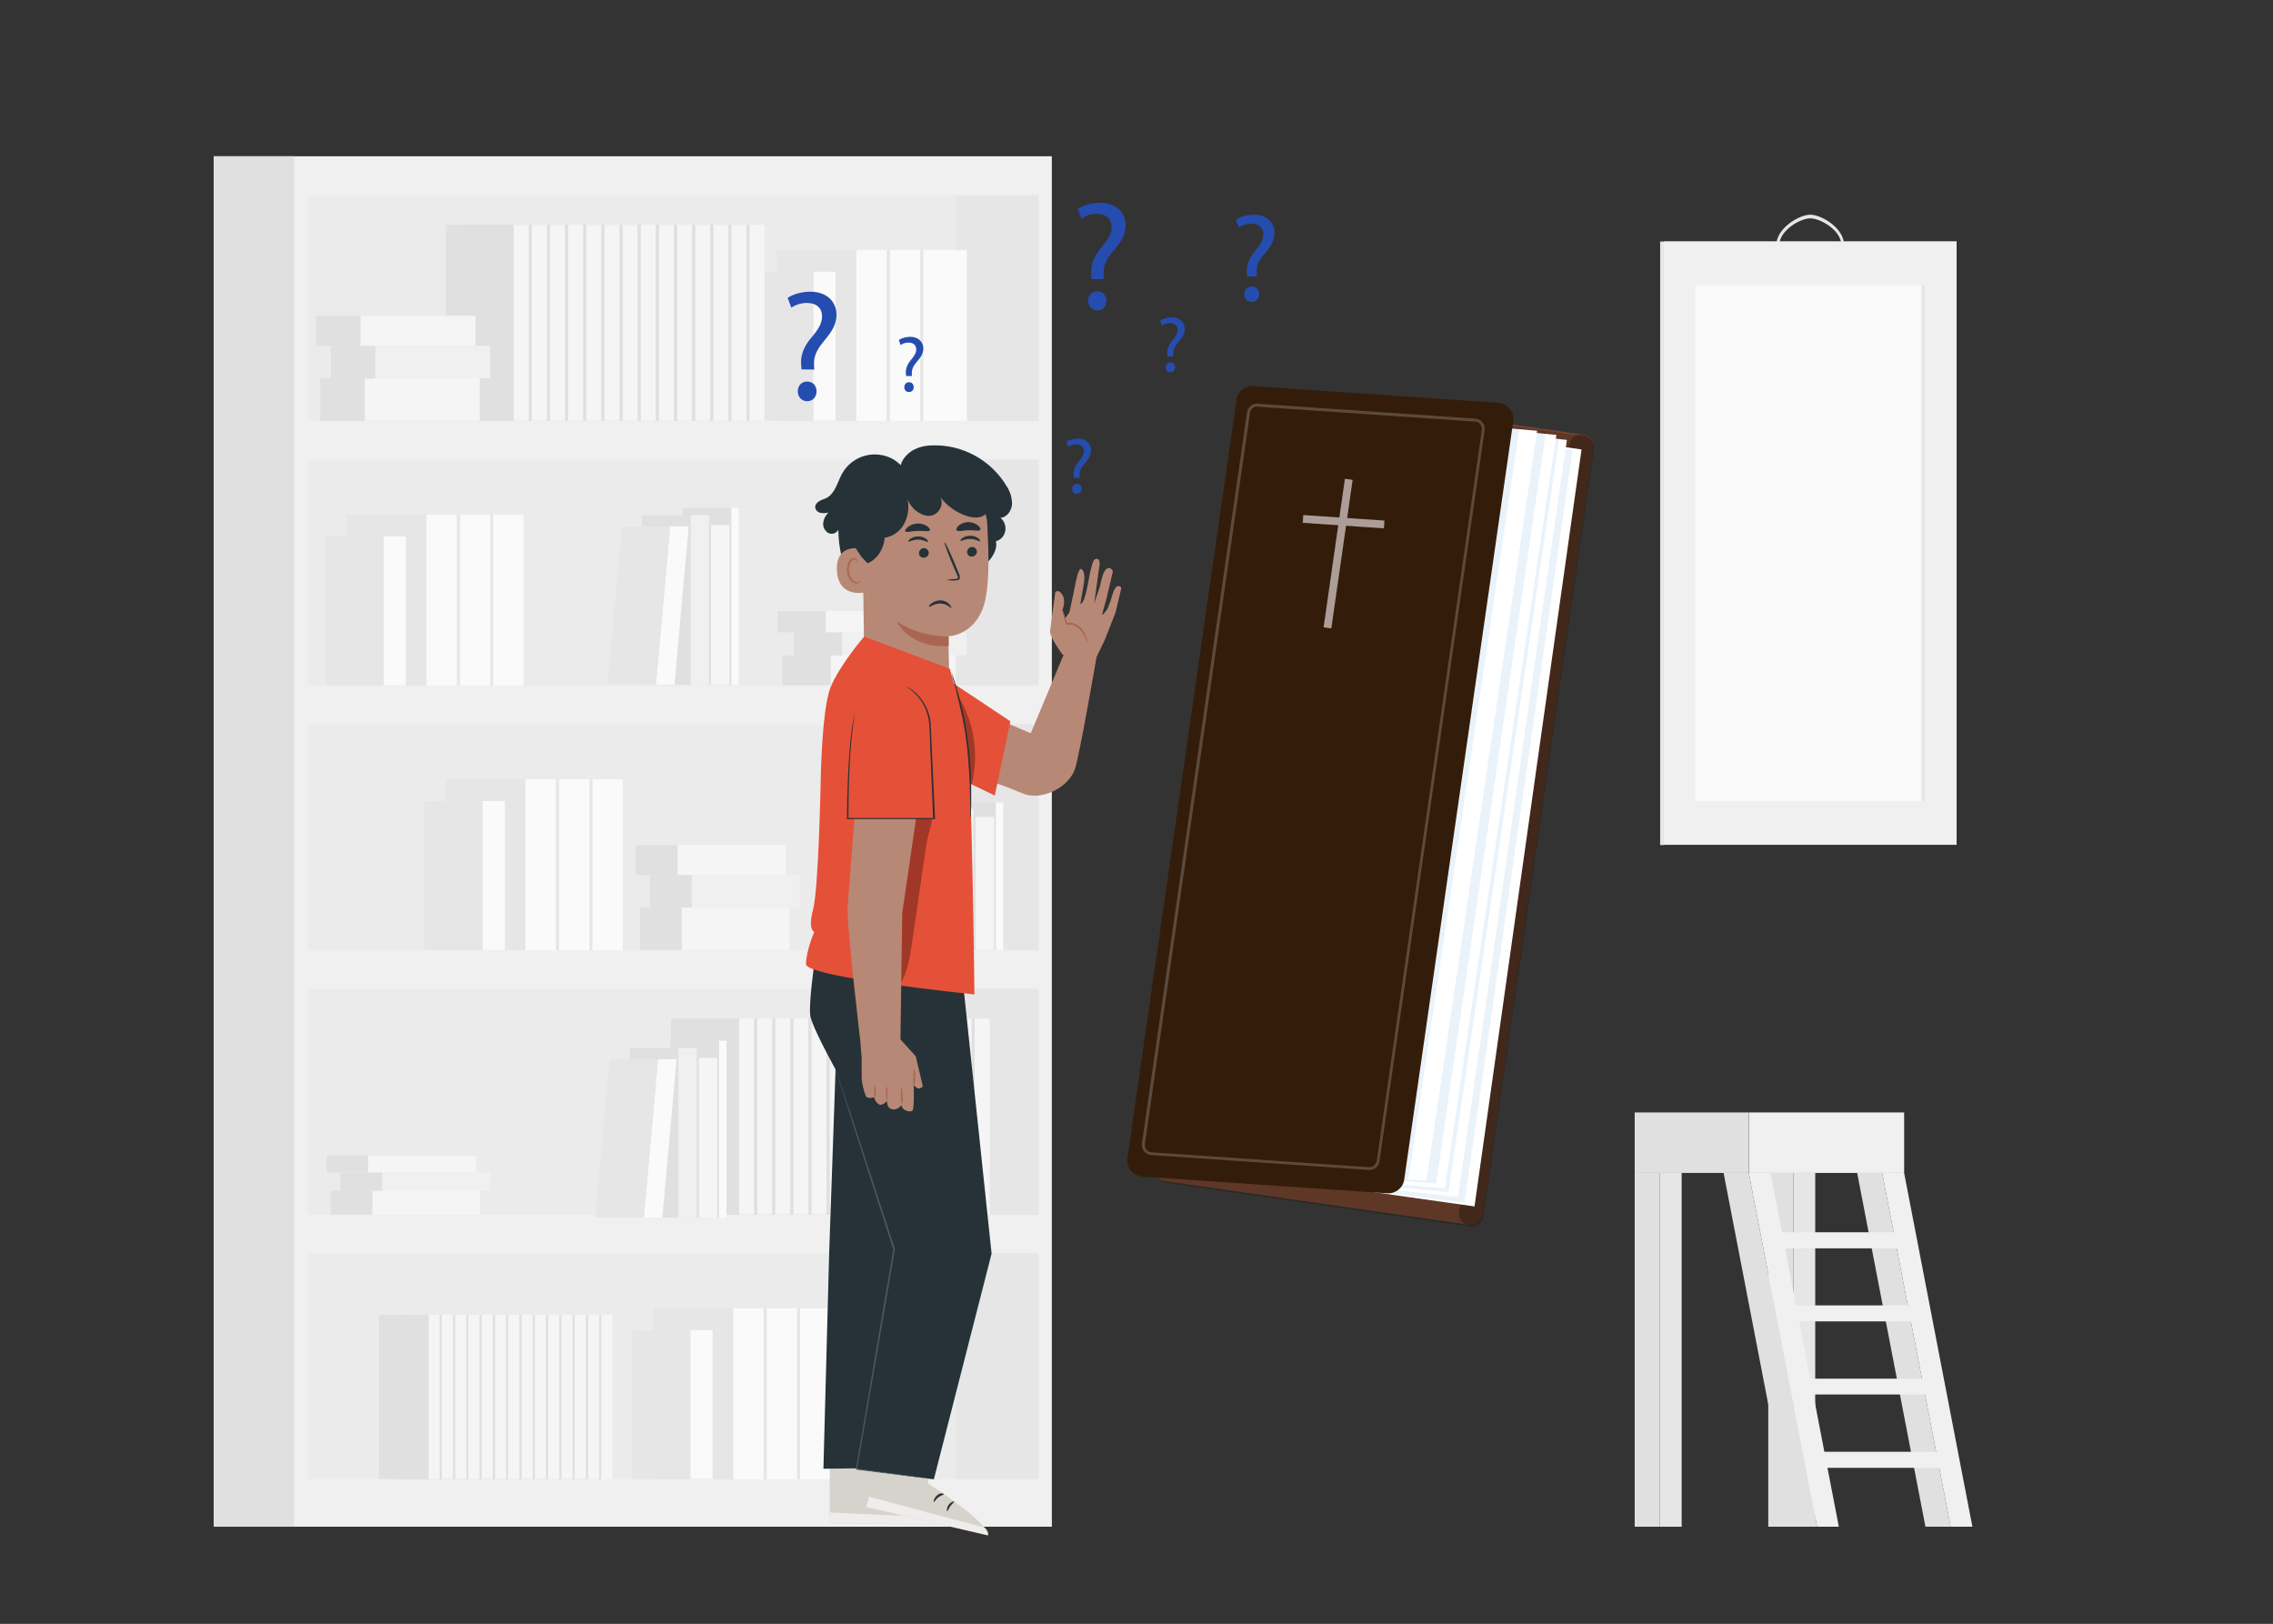 <?xml version="1.0" encoding="utf-8"?>
<!-- Generator: Adobe Illustrator 28.3.0, SVG Export Plug-In . SVG Version: 6.00 Build 0)  -->
<svg version="1.1" xmlns="http://www.w3.org/2000/svg" xmlns:xlink="http://www.w3.org/1999/xlink" x="0px" y="0px"
	 viewBox="0 0 992.1 708.7" style="enable-background:new 0 0 992.1 708.7;" xml:space="preserve">
<rect x="0" y="0" width="992.1" height="708.7" fill="#333333" stroke="none"/>
<style type="text/css">
	.st0{fill:#F0F0F0;}
	.st1{fill:#E0E0E0;}
	.st2{fill:#EBEBEB;}
	.st3{fill:#E6E6E6;}
	.st4{fill:#FAFAFA;}
	.st5{fill:#F5F5F5;}
	.st6{opacity:0.6;}
	.st7{fill:#FFFFFF;}
	.st8{fill:#263238;}
	.st9{fill:#D6D3CC;}
	.st10{fill:#455A64;}
	.st11{fill:#B78876;}
	.st12{fill:#AA6550;}
	.st13{fill:#E55038;}
	.st14{opacity:0.3;}
	.st15{fill:#754530;}
	.st16{opacity:0.2;enable-background:new    ;}
	.st17{opacity:0.3;enable-background:new    ;}
	.st18{opacity:0.2;fill:#96BEE6;enable-background:new    ;}
	.st19{fill:#331D0A;}
	.st20{opacity:0.2;fill:#FFFFFF;enable-background:new    ;}
	.st21{fill:#AD9D99;}
	.st22{fill:#254DAF;}
	.st23{fill:#FFFFFF;stroke:#F98A21;stroke-miterlimit:10;}
	.st24{fill:#F98A21;}
	.st25{fill:#F7B523;}
	.st26{fill:none;stroke:#F7B523;stroke-width:2.835;stroke-linecap:round;stroke-linejoin:round;stroke-miterlimit:10;}
	.st27{fill:#465A64;}
	.st28{fill:#F4D1C3;}
	.st29{fill:#E2AD9F;}
	.st30{fill:#15602C;}
	.st31{fill:#773F0C;}
	.st32{fill:#95BDE5;}
	.st33{fill:#F7BB9C;}
	.st34{fill:#EB996E;}
	.st35{fill:#7A9AE2;}
	.st36{fill:#2B5ABA;}
	.st37{fill:none;stroke:#263238;stroke-width:0.5;stroke-miterlimit:10;}
	.st38{fill:#FFAA00;}
	.st39{fill:#F08827;}
	.st40{fill:#C4342A;}
	.st41{fill:#FCB542;}
	.st42{fill:#C58675;}
	.st43{fill:#966558;}
	.st44{fill:#CED6D5;}
	.st45{fill:#96BEE6;}
	.st46{fill:#474747;}
	.st47{opacity:0.2;}
	.st48{display:none;fill:#FFBE9D;}
	.st49{display:none;fill:#EB996E;}
	.st50{fill:#FFBE9D;}
	.st51{fill:#D89AD8;}
	.st52{fill:#DDB797;}
	.st53{fill:#BE1622;}
	.st54{fill:#D19F95;}
	.st55{opacity:0.5;enable-background:new    ;}
	.st56{opacity:0.5;}
	.st57{fill:#1D71B8;}
	.st58{fill:#7D4E24;}
	.st59{fill:none;stroke:#263238;stroke-linecap:round;stroke-linejoin:round;stroke-miterlimit:10;}
	.st60{fill:#BD8C83;}
	.st61{fill:#896360;}
	.st62{fill:#FFC257;}
	.st63{fill:#96BDE5;stroke:#F98A21;stroke-miterlimit:10;}
	.st64{fill:#F72323;}
	.st65{fill:#515151;}
	.st66{fill:#C6C1C1;}
	.st67{fill:#6D6D6D;}
	.st68{fill:#564F4F;}
	.st69{fill:#5B5B5B;}
	.st70{fill:#2D2D2D;}
	.st71{fill:#EAEAEA;}
	.st72{opacity:0.4;}
	.st73{fill:#F74B23;}
	.st74{opacity:0.8;}
	.st75{opacity:0.7;}
	.st76{fill:#209E3A;}
	.st77{opacity:0.46;}
	.st78{opacity:0.1;}
	.st79{opacity:0.12;}
	.st80{fill:#D81313;}
	.st81{fill:#135F9E;}
	.st82{opacity:0.5;fill:#FFFFFF;enable-background:new    ;}
	.st83{fill:#E8829C;}
	.st84{fill:#F7C939;}
	.st85{fill:#CABA9F;}
	.st86{fill:#DFDFDF;}
	.st87{fill:#DA8876;}
	.st88{fill:#A45C4A;}
	.st89{fill:#F8B133;}
	.st90{fill:#CE2A49;}
	.st91{fill:#774011;}
	.st92{fill:#683B11;}
	.st93{fill:#D3A17D;}
	.st94{fill:#7E4E24;}
	.st95{fill:#9E7362;}
	.st96{fill:#65473C;}
	.st97{fill:#A5A4A4;}
	.st98{fill:#BD1622;}
	.st99{display:none;opacity:0.3;}
	.st100{display:inline;}
	.st101{display:none;fill:#DFDFDF;}
	.st102{display:none;fill:#FFFFFF;}
	.st103{fill:#F6A713;}
	.st104{fill:#808080;}
	.st105{fill:#3572AA;}
	.st106{fill:none;}
	.st107{fill:#315678;}
	.st108{fill:#575757;}
	.st109{fill:#393A3A;}
	.st110{fill:#3473AC;}
	.st111{clip-path:url(#SVGID_00000047779795605091765420000000132204925394491307_);}
	.st112{fill:#EFEFEF;}
	.st113{opacity:0.8;clip-path:url(#SVGID_00000168807829873531305030000005362735575318123150_);}
	.st114{opacity:0.4;fill:#FFFFFF;enable-background:new    ;}
	.st115{opacity:0.15;enable-background:new    ;}
	.st116{fill:#37474F;}
	.st117{opacity:0.3;fill:#FFFFFF;enable-background:new    ;}
	.st118{opacity:0.1;enable-background:new    ;}
	.st119{clip-path:url(#SVGID_00000081632960042022350480000013431512038919791022_);}
	.st120{fill:#3A835C;}
	.st121{fill:#4B2A12;}
</style>
<g id="Ebene_1">
	<g id="Hintergrund">
		<g>
			<rect x="93.3" y="68.2" class="st0" width="365.8" height="598.1"/>
			<rect x="93.3" y="68.2" class="st1" width="35.1" height="598.1"/>
			<rect x="134.3" y="85.2" class="st2" width="318.9" height="98.5"/>
			<rect x="417.5" y="85.2" class="st3" width="35.8" height="98.5"/>
			<rect x="134.3" y="200.6" class="st2" width="318.9" height="98.5"/>
			<rect x="417.5" y="200.6" class="st3" width="35.8" height="98.5"/>
			<rect x="134.3" y="316.1" class="st2" width="318.9" height="98.5"/>
			<rect x="417.5" y="316.1" class="st3" width="35.8" height="98.5"/>
			<rect x="134.3" y="431.6" class="st2" width="318.9" height="98.5"/>
			<rect x="417.5" y="431.6" class="st3" width="35.8" height="98.5"/>
			<rect x="134.3" y="547" class="st2" width="318.9" height="98.5"/>
			<rect x="417.5" y="547" class="st3" width="35.8" height="98.5"/>
			<rect x="402.9" y="109.1" class="st4" width="19.1" height="74.6"/>
			<rect x="368.2" y="109.1" class="st3" width="34.7" height="74.6"/>
			<rect x="388.4" y="109.1" class="st4" width="13.3" height="74.6"/>
			<rect x="353.6" y="109.1" class="st3" width="34.7" height="74.6"/>
			<rect x="373.7" y="109.1" class="st4" width="13.3" height="74.6"/>
			<rect x="339" y="109.1" class="st3" width="34.7" height="74.6"/>
			<rect x="355" y="118.6" class="st4" width="9.7" height="65"/>
			<rect x="329.6" y="118.6" class="st3" width="25.4" height="65"/>
			<rect x="215.2" y="224.6" class="st4" width="13.3" height="74.6"/>
			<rect x="180.5" y="224.6" class="st3" width="34.7" height="74.6"/>
			<rect x="200.7" y="224.6" class="st4" width="13.3" height="74.6"/>
			<rect x="166" y="224.6" class="st3" width="34.7" height="74.6"/>
			<rect x="186.1" y="224.6" class="st4" width="13.3" height="74.6"/>
			<rect x="151.3" y="224.6" class="st3" width="34.7" height="74.6"/>
			<rect x="167.4" y="234.1" class="st4" width="9.7" height="65"/>
			<rect x="142" y="234.1" class="st3" width="25.4" height="65"/>
			<rect x="258.5" y="340.1" class="st4" width="13.3" height="74.6"/>
			<rect x="223.8" y="340.1" class="st3" width="34.7" height="74.6"/>
			<rect x="244" y="340.1" class="st4" width="13.3" height="74.6"/>
			<rect x="209.2" y="340.1" class="st3" width="34.7" height="74.6"/>
			<rect x="229.3" y="340.1" class="st4" width="13.3" height="74.6"/>
			<rect x="194.6" y="340.1" class="st3" width="34.7" height="74.6"/>
			<rect x="210.7" y="349.6" class="st4" width="9.7" height="65"/>
			<rect x="185.2" y="349.6" class="st3" width="25.4" height="65"/>
			<rect x="349.2" y="571" class="st4" width="13.3" height="74.6"/>
			<rect x="314.4" y="571" class="st3" width="34.7" height="74.6"/>
			<rect x="334.6" y="571" class="st4" width="13.3" height="74.6"/>
			<rect x="299.9" y="571" class="st3" width="34.7" height="74.6"/>
			<rect x="320" y="571" class="st4" width="13.3" height="74.6"/>
			<rect x="285.3" y="571" class="st3" width="34.7" height="74.6"/>
			<rect x="301.3" y="580.5" class="st4" width="9.7" height="65"/>
			<rect x="275.9" y="580.5" class="st3" width="25.4" height="65"/>
			<rect x="327.1" y="98.1" class="st5" width="6.6" height="85.5"/>
			<rect x="297.5" y="98.1" class="st1" width="29.6" height="85.5"/>
			<rect x="319.2" y="98.1" class="st5" width="6.6" height="85.5"/>
			<rect x="289.6" y="98.1" class="st1" width="29.6" height="85.5"/>
			<rect x="311.3" y="98.1" class="st5" width="6.6" height="85.5"/>
			<rect x="281.7" y="98.1" class="st1" width="29.6" height="85.5"/>
			<rect x="303.4" y="98.1" class="st5" width="6.6" height="85.5"/>
			<rect x="273.8" y="98.1" class="st1" width="29.6" height="85.5"/>
			<rect x="295.4" y="98.1" class="st5" width="6.6" height="85.5"/>
			<rect x="265.9" y="98.1" class="st1" width="29.6" height="85.5"/>
			<rect x="287.5" y="98.1" class="st5" width="6.6" height="85.5"/>
			<rect x="258" y="98.1" class="st1" width="29.6" height="85.5"/>
			<rect x="279.6" y="98.1" class="st5" width="6.6" height="85.5"/>
			<rect x="250" y="98.1" class="st1" width="29.6" height="85.5"/>
			<rect x="271.7" y="98.1" class="st5" width="6.6" height="85.5"/>
			<rect x="242.1" y="98.1" class="st1" width="29.6" height="85.5"/>
			<rect x="263.8" y="98.1" class="st5" width="6.6" height="85.5"/>
			<rect x="234.2" y="98.1" class="st1" width="29.6" height="85.5"/>
			<rect x="255.8" y="98.1" class="st5" width="6.6" height="85.5"/>
			<rect x="226.3" y="98.1" class="st1" width="29.6" height="85.5"/>
			<rect x="247.9" y="98.1" class="st5" width="6.6" height="85.5"/>
			<rect x="218.3" y="98.1" class="st1" width="29.6" height="85.5"/>
			<rect x="240" y="98.1" class="st5" width="6.6" height="85.5"/>
			<rect x="210.4" y="98.1" class="st1" width="29.6" height="85.5"/>
			<rect x="232.1" y="98.1" class="st5" width="6.6" height="85.5"/>
			<rect x="202.5" y="98.1" class="st1" width="29.6" height="85.5"/>
			<rect x="224.2" y="98.1" class="st5" width="6.6" height="85.5"/>
			<rect x="194.6" y="98.1" class="st1" width="29.6" height="85.5"/>
			<rect x="425.4" y="444.5" class="st5" width="6.6" height="85.5"/>
			<rect x="395.8" y="444.5" class="st1" width="29.6" height="85.5"/>
			<rect x="417.5" y="444.5" class="st5" width="6.6" height="85.5"/>
			<rect x="387.9" y="444.5" class="st1" width="29.6" height="85.5"/>
			<rect x="409.6" y="444.5" class="st5" width="6.6" height="85.5"/>
			<rect x="380" y="444.5" class="st1" width="29.6" height="85.5"/>
			<rect x="401.6" y="444.5" class="st5" width="6.6" height="85.5"/>
			<rect x="372.1" y="444.5" class="st1" width="29.6" height="85.5"/>
			<rect x="393.7" y="444.5" class="st5" width="6.6" height="85.5"/>
			<rect x="364.2" y="444.5" class="st1" width="29.6" height="85.5"/>
			<rect x="385.8" y="444.5" class="st5" width="6.6" height="85.5"/>
			<rect x="356.2" y="444.5" class="st1" width="29.6" height="85.5"/>
			<rect x="377.9" y="444.5" class="st5" width="6.6" height="85.5"/>
			<rect x="348.3" y="444.5" class="st1" width="29.6" height="85.5"/>
			<rect x="370" y="444.5" class="st5" width="6.6" height="85.5"/>
			<rect x="340.4" y="444.5" class="st1" width="29.6" height="85.5"/>
			<rect x="362.1" y="444.5" class="st5" width="6.6" height="85.5"/>
			<rect x="332.5" y="444.5" class="st1" width="29.6" height="85.5"/>
			<rect x="354.1" y="444.5" class="st5" width="6.6" height="85.5"/>
			<rect x="324.6" y="444.5" class="st1" width="29.6" height="85.5"/>
			<rect x="346.2" y="444.5" class="st5" width="6.6" height="85.5"/>
			<rect x="316.7" y="444.5" class="st1" width="29.6" height="85.5"/>
			<rect x="338.3" y="444.5" class="st5" width="6.6" height="85.5"/>
			<rect x="308.7" y="444.5" class="st1" width="29.6" height="85.5"/>
			<rect x="330.4" y="444.5" class="st5" width="6.6" height="85.5"/>
			<rect x="300.8" y="444.5" class="st1" width="29.6" height="85.5"/>
			<rect x="322.5" y="444.5" class="st5" width="6.6" height="85.5"/>
			<rect x="292.9" y="444.5" class="st1" width="29.6" height="85.5"/>
			<rect x="262.4" y="573.8" class="st5" width="4.9" height="71.7"/>
			<rect x="240.8" y="573.8" class="st1" width="21.6" height="71.7"/>
			<rect x="256.6" y="573.8" class="st5" width="4.9" height="71.7"/>
			<rect x="235" y="573.8" class="st1" width="21.6" height="71.7"/>
			<rect x="250.8" y="573.8" class="st5" width="4.9" height="71.7"/>
			<rect x="229.2" y="573.8" class="st1" width="21.6" height="71.7"/>
			<rect x="245" y="573.8" class="st5" width="4.9" height="71.7"/>
			<rect x="223.4" y="573.8" class="st1" width="21.6" height="71.7"/>
			<rect x="239.2" y="573.8" class="st5" width="4.9" height="71.7"/>
			<rect x="217.6" y="573.8" class="st1" width="21.6" height="71.7"/>
			<rect x="233.4" y="573.8" class="st5" width="4.9" height="71.7"/>
			<rect x="211.8" y="573.8" class="st1" width="21.6" height="71.7"/>
			<rect x="227.6" y="573.8" class="st5" width="4.9" height="71.7"/>
			<rect x="206" y="573.8" class="st1" width="21.6" height="71.7"/>
			<rect x="221.8" y="573.8" class="st5" width="4.9" height="71.7"/>
			<rect x="200.2" y="573.8" class="st1" width="21.6" height="71.7"/>
			<rect x="216" y="573.8" class="st5" width="4.9" height="71.7"/>
			<rect x="194.4" y="573.8" class="st1" width="21.6" height="71.7"/>
			<rect x="210.2" y="573.8" class="st5" width="4.9" height="71.7"/>
			<rect x="188.6" y="573.8" class="st1" width="21.6" height="71.7"/>
			<rect x="204.4" y="573.8" class="st5" width="4.9" height="71.7"/>
			<rect x="182.8" y="573.8" class="st1" width="21.6" height="71.7"/>
			<rect x="198.6" y="573.8" class="st5" width="4.9" height="71.7"/>
			<rect x="177" y="573.8" class="st1" width="21.6" height="71.7"/>
			<rect x="192.8" y="573.8" class="st5" width="4.9" height="71.7"/>
			<rect x="171.2" y="573.8" class="st1" width="21.6" height="71.7"/>
			<rect x="187" y="573.8" class="st5" width="4.9" height="71.7"/>
			<rect x="165.4" y="573.8" class="st1" width="21.6" height="71.7"/>
			<rect x="159.2" y="165.1" class="st5" width="50.2" height="18.5"/>
			<rect x="139.8" y="165.2" class="st1" width="19.4" height="18.5"/>
			<rect x="157.3" y="137.8" class="st5" width="50.2" height="13.1"/>
			<rect x="137.9" y="137.8" class="st1" width="19.4" height="13.1"/>
			<rect x="163.8" y="150.9" class="st0" width="50.2" height="14.2"/>
			<rect x="144.4" y="151" class="st1" width="19.4" height="14.2"/>
			<rect x="297.6" y="396.1" class="st5" width="47.1" height="18.5"/>
			<rect x="279.4" y="396.1" class="st1" width="18.2" height="18.5"/>
			<rect x="295.8" y="368.8" class="st5" width="47.1" height="13.1"/>
			<rect x="277.5" y="368.8" class="st1" width="18.2" height="13.1"/>
			<rect x="301.9" y="381.9" class="st0" width="47.1" height="14.2"/>
			<rect x="283.7" y="381.9" class="st1" width="18.2" height="14.2"/>
			<rect x="162.5" y="519.7" class="st5" width="47.1" height="10.4"/>
			<rect x="144.3" y="519.7" class="st1" width="18.2" height="10.4"/>
			<rect x="160.7" y="504.4" class="st5" width="47.1" height="7.3"/>
			<rect x="142.5" y="504.4" class="st1" width="18.2" height="7.3"/>
			<rect x="166.9" y="511.8" class="st0" width="47.1" height="7.9"/>
			<rect x="148.6" y="511.8" class="st1" width="18.2" height="7.9"/>
			<rect x="362.5" y="286" class="st5" width="54.4" height="13.1"/>
			<rect x="341.5" y="286" class="st1" width="21.1" height="13.1"/>
			<rect x="360.4" y="266.7" class="st5" width="54.4" height="9.3"/>
			<rect x="339.3" y="266.7" class="st1" width="21.1" height="9.3"/>
			<rect x="367.5" y="276" class="st0" width="54.4" height="10"/>
			<rect x="346.5" y="276" class="st1" width="21.1" height="10"/>
			<rect x="434.6" y="350.2" class="st4" width="3.3" height="64.4"/>
			<rect x="413.4" y="350.2" class="st1" width="21.2" height="64.4"/>
			<rect x="425.8" y="356.5" class="st5" width="8.1" height="58.1"/>
			<rect x="404.6" y="356.5" class="st1" width="21.2" height="58.1"/>
			<rect x="416.8" y="352.9" class="st0" width="8.1" height="61.7"/>
			<rect x="395.7" y="352.9" class="st1" width="21.2" height="61.7"/>
			<polygon class="st4" points="408,357 416.1,357 409.9,414.6 401.8,414.6 			"/>
			<polygon class="st3" points="408,357 386.8,357 380.6,414.6 401.8,414.6 			"/>
			<rect x="319.1" y="221.6" class="st4" width="3.3" height="77.2"/>
			<rect x="298" y="221.6" class="st1" width="21.2" height="77.2"/>
			<rect x="310.3" y="229.1" class="st5" width="8.1" height="69.7"/>
			<rect x="289.1" y="229.1" class="st1" width="21.2" height="69.7"/>
			<rect x="301.4" y="224.8" class="st0" width="8.1" height="74"/>
			<rect x="280.2" y="224.9" class="st1" width="21.2" height="74"/>
			<polygon class="st4" points="292.5,229.7 300.6,229.7 294.4,298.8 286.3,298.8 			"/>
			<polygon class="st3" points="292.5,229.7 271.4,229.7 265.2,298.8 286.3,298.8 			"/>
			<rect x="313.8" y="454.2" class="st4" width="3.3" height="77.2"/>
			<rect x="292.6" y="454.2" class="st1" width="21.2" height="77.2"/>
			<rect x="304.9" y="461.7" class="st5" width="8.1" height="69.7"/>
			<rect x="283.8" y="461.7" class="st1" width="21.2" height="69.7"/>
			<rect x="296" y="457.4" class="st0" width="8.1" height="74"/>
			<rect x="274.9" y="457.4" class="st1" width="21.2" height="74"/>
			<polygon class="st4" points="287.2,462.3 295.3,462.3 289.1,531.4 281,531.4 			"/>
			<polygon class="st3" points="287.2,462.3 266,462.3 259.8,531.4 281,531.4 			"/>
		</g>
		<rect x="713.5" y="485.5" class="st1" width="49.7" height="26.4"/>
		<rect x="713.5" y="511.9" class="st1" width="11" height="154.4"/>
		<rect x="724.5" y="511.9" class="st3" width="9.5" height="154.4"/>
		<rect x="771.8" y="511.9" class="st1" width="11" height="154.4"/>
		<rect x="782.8" y="511.9" class="st3" width="9.5" height="154.4"/>
		<rect x="763.3" y="485.5" class="st0" width="67.8" height="26.4"/>
		<polygon class="st1" points="763.3,511.9 752.3,511.9 782.1,666.3 793.1,666.3 		"/>
		<polygon class="st0" points="763.3,511.9 772.8,511.9 802.6,666.3 793.1,666.3 		"/>
		<polygon class="st1" points="821.5,511.9 810.6,511.9 840.4,666.3 851.4,666.3 		"/>
		<polygon class="st0" points="821.5,511.9 831.1,511.9 860.9,666.3 851.4,666.3 		"/>
		<polygon class="st0" points="773.1,544.8 834.1,544.8 832.9,537.8 771.8,537.8 		"/>
		<polygon class="st0" points="778.9,576.7 840,576.7 838.7,569.7 777.7,569.7 		"/>
		<polygon class="st0" points="784.7,608.6 845.8,608.6 844.5,601.7 783.5,601.7 		"/>
		<polygon class="st0" points="790.6,640.6 851.6,640.6 850.3,633.6 789.3,633.6 		"/>
		<path class="st3" d="M790.1,120.3c-8.2,0-14.8-6-14.8-13.3s9.9-13.3,14.8-13.3s14.8,5.8,14.8,13.3
			C805,114.5,798.3,120.3,790.1,120.3z M790.1,95.3c-4.5,0-13.5,5.4-13.5,11.7s6.1,11.7,13.5,11.7c7.4,0,13.6-5.2,13.6-11.7
			S794.6,95.3,790.1,95.3z"/>
		<rect x="726.2" y="105.3" class="st0" width="127.8" height="263.4"/>
		<rect x="724.6" y="105.4" class="st3" width="1.7" height="263.4"/>
		<rect x="740" y="124.5" class="st4" width="100.2" height="225.1"/>
		<rect x="838.6" y="124.5" class="st3" width="1.6" height="225.1"/>
	</g>
	<g id="Junge_4_">
		<g>
			<g class="st6">
				<path class="st7" d="M371.5,646c-1.1,0.4-1.8,1.5-1.6,2.6s1.4,1.9,2.5,1.7c1.2-0.4,1.9-1.6,1.6-2.9c-0.4-1.1-1.8-2-2.8-1.4"/>
			</g>
			<path class="st8" d="M386.9,649.4c0,0.3-1.3,0.4-2.7,1.3c-1.3,0.9-2,2-2.3,1.9c-0.2-0.1,0.2-1.7,1.8-2.8S387,649.1,386.9,649.4z"
				/>
			<path class="st8" d="M386.6,641.7c-0.1,0.3-1.3-0.1-2.9,0s-2.7,0.6-2.9,0.3c-0.2-0.2,1-1.2,2.8-1.3
				C385.4,640.6,386.7,641.5,386.6,641.7z"/>
			<path class="st8" d="M387.6,634.9c-0.9,0.3-1.8,0.3-2.7,0c-1-0.2-2-0.5-2.9-0.9c-0.5-0.3-1.1-0.6-1.6-0.9
				c-0.3-0.2-0.6-0.4-0.8-0.7c-0.3-0.4-0.4-1-0.1-1.4c0.3-0.4,0.7-0.6,1.2-0.6c0.3,0,0.7,0,1,0.2c1.6,0.4,3,1.2,4.2,2.4
				s1.7,2.3,1.6,2.4s-0.7-0.8-2-1.8c-0.7-0.6-1.5-1.1-2.4-1.4c-0.5-0.2-1-0.4-1.6-0.5c-0.6-0.2-1.1-0.2-1.2,0.1s-0.1,0.1,0,0.3
				c0.2,0.2,0.4,0.4,0.6,0.5c0.5,0.3,1,0.6,1.4,0.9c0.8,0.4,1.7,0.8,2.6,1.1C385.9,634.4,386.8,634.6,387.6,634.9z"/>
			<path class="st8" d="M387.3,635.3c-0.5-0.8-0.8-1.8-0.7-2.8c0-1.1,0.1-2.1,0.4-3.1c0.2-0.6,0.4-1.2,0.7-1.7
				c0.3-0.8,1-1.3,1.8-1.4c0.5,0,1,0.3,1.1,0.8c0.1,0.3,0.2,0.7,0.3,1c0.1,0.6,0.1,1.3,0,1.9c-0.2,1.1-0.6,2.1-1.2,2.9
				c-1.1,1.4-2.2,1.8-2.2,1.7s0.8-0.7,1.7-2.1c0.5-0.8,0.8-1.7,0.9-2.7c0.1-0.5,0.1-1.1,0-1.6c-0.1-0.6-0.3-1.1-0.5-1
				s-0.7,0.4-1,0.9s-0.5,1-0.7,1.5c-0.3,0.9-0.5,1.9-0.6,2.9C387.1,634.2,387.4,635.2,387.3,635.3z"/>
			<g class="st6">
				<path class="st7" d="M391.2,641.4c-1.2,0.1-2.1,1.1-2.1,2.2c0,1.2,0.9,2.1,2.1,2.2c1.2-0.1,2.2-1.1,2.2-2.4
					c-0.1-1.1-1.3-2.3-2.4-2"/>
			</g>
			<path class="st8" d="M405.5,647.9c0,0.3-1.4,0.1-2.9,0.7c-1.4,0.6-2.4,1.5-2.6,1.4s0.5-1.6,2.3-2.3
				C404.2,647.1,405.7,647.8,405.5,647.9z"/>
			<path class="st9" d="M362.1,618.9l0.1,45.9l54.5,0.7c-0.3-5.5-30.6-16.6-30.6-16.6l0.7-30.8L362.1,618.9z"/>
			<g class="st6">
				<path class="st7" d="M362.2,664.7l0.2-4.6l52.2,2.4c0,0,2.4,1.1,2.1,2.9L362.2,664.7z"/>
			</g>
			<path class="st8" d="M394,652.1c0,0.3-1.1,0.7-2,1.9s-1.2,2.4-1.4,2.4s-0.4-1.6,0.7-3C392.5,651.9,394,651.8,394,652.1z"/>
			<path class="st8" d="M397.1,659c-0.2,0-0.6-1.3,0.1-2.9c0.7-1.5,2-2.1,2.1-1.9c0.1,0.2-0.7,1-1.2,2.3
				C397.4,657.8,397.3,659,397.1,659z"/>
			<path class="st9" d="M387.8,612.9l-9.7,44.8l53.1,12.4c0.9-5.4-26.3-22.8-26.3-22.8l7.2-29.9L387.8,612.9z"/>
			<g class="st6">
				<path class="st7" d="M378.1,657.7l1.2-4.5l50.5,13.5c0,0,2.1,1.6,1.4,3.3L378.1,657.7z"/>
			</g>
			<path class="st8" d="M411.9,652.1c0,0.3-1.2,0.5-2.4,1.4c-1.1,0.9-1.7,2.1-1.9,2c-0.3-0.1,0-1.6,1.4-2.9S412,651.8,411.9,652.1z"
				/>
			<path class="st8" d="M413.4,659.5c-0.2,0-0.3-1.4,0.7-2.8c1-1.3,2.4-1.6,2.4-1.4c0.1,0.2-0.9,0.9-1.7,2
				C414,658.4,413.7,659.6,413.4,659.5z"/>
			<path class="st8" d="M406.9,640.4c-0.2,0.2-1.3-0.4-2.8-0.7c-1.5-0.2-2.7,0-2.9-0.3c-0.1-0.3,1.2-1,3-0.7
				C406,639.1,407,640.2,406.9,640.4z"/>
			<path class="st8" d="M409.3,633.9c-0.9,0-1.8-0.2-2.7-0.6c-0.9-0.4-1.8-0.9-2.6-1.5c-0.5-0.4-0.9-0.8-1.3-1.2
				c-0.3-0.2-0.5-0.5-0.6-0.8c-0.2-0.5-0.1-1,0.2-1.4c0.3-0.3,0.8-0.5,1.3-0.4c0.3,0.1,0.7,0.2,1,0.4c0.5,0.3,1,0.6,1.5,1
				c0.8,0.6,1.5,1.4,2.1,2.3c0.6,0.8,1,1.7,1,2.6c-0.1,0-0.5-0.9-1.6-2.2c-0.6-0.7-1.3-1.4-2-2c-0.5-0.3-0.9-0.6-1.4-0.8
				c-0.5-0.3-1-0.4-1.2-0.2s-0.1,0.1,0,0.3s0.3,0.4,0.5,0.6c0.4,0.4,0.8,0.8,1.2,1.2c0.7,0.6,1.5,1.2,2.3,1.6
				C407.8,633.1,408.6,633.5,409.3,633.9z"/>
		</g>
		<g>
			<path class="st8" d="M420.7,432.4l12.1,114.7l-25.2,98.5l-33.4-4.4l0.1-1.5l18.9-95.5l-20.4-63c0,0-18.6-32-19.2-38.3
				c-0.5-6.3,1.8-22.1,1.8-22.1L420.7,432.4z"/>
			<polygon class="st8" points="379.3,484.1 364.8,463.9 361.9,547.1 359.4,641 383.7,640.7 398.5,543.6 			"/>
			<path class="st10" d="M407.5,645.5c-0.2,0-0.4,0-0.6,0l-1.7-0.2l-6.7-0.8l-24.6-3.1h-0.3v-0.3c3.2-18.6,7.5-44,12.2-71.9
				c1.4-8.3,2.9-16.4,4.1-24.1v0.2l-18.1-56.2c-2.2-7-4-12.5-5.2-16.4l-1.4-4.4l-0.3-1.1c0-0.1-0.1-0.3-0.1-0.4l0.2,0.4l0.4,1.1
				c0.3,1,0.8,2.5,1.4,4.4l5.5,16.4l18.3,55.9v0.1v0.1c-1.3,7.7-2.7,15.8-4.1,24.1c-4.8,27.9-9.2,53.2-12.4,71.9l-0.2-0.3l24.6,3.4
				l6.7,1l1.7,0.3C407,645.4,407.3,645.4,407.5,645.5z"/>
		</g>
		<g>
			<path class="st8" d="M393.2,203c0.4-2.6,3.3-5.5,5.6-6.7s4.8-1.8,7.4-1.9c13.6-0.7,26.4,6.3,33.3,18c1.5,2.3,2.3,5.1,2.2,7.9
				c-0.3,2.8-2.3,5.5-5,5.7c2.5,2.1,2.9,5.8,0.9,8.3c-0.7,0.9-1.7,1.6-2.9,1.9c0.8,3.9-1.9,7.6-4.7,10.3
				c-11.1,10.6-27.7,13.8-42.9,11.5c-5.2-0.8-10.5-2.3-14.3-5.7c-5.6-5.2-6.7-13.5-6.9-21.1c-0.8,1.6-2.8,2.2-4.4,1.4
				c-1.5-0.9-2.4-2.6-2.2-4.4c0.2-1.7,1-3.3,2.3-4.5c-1.1,0.3-2.3,0.3-3.5,0.1s-2.1-1.2-2.3-2.3c0-1.2,0.7-2.2,1.8-2.8
				c1-0.6,2.2-0.9,3.2-1.4c3.8-2.1,4.7-6.9,6.8-10.7c4.5-7.9,14.5-10.6,22.4-6.1C391.1,201.2,392.2,202.1,393.2,203"/>
			<path class="st11" d="M430.9,228.4c-0.5-10.2-11.3-20.6-21.5-19.7l-33.1,5.7v5.5l0.9,68l0,0c0,0,2.5,22,21,21
				c16.6-0.8,16-18.4,16-18.4l-0.3-12.8c0,0,13.4-0.3,16.4-17.2C431.9,251.9,431.5,239.7,430.9,228.4z"/>
			<path class="st8" d="M426.4,240.7c0,1.2-1,2.1-2.1,2.2c-1.2,0.1-2.2-0.8-2.2-2l0,0c0-1.2,1-2.1,2.1-2.2
				C425.3,238.6,426.3,239.5,426.4,240.7L426.4,240.7z"/>
			<path class="st8" d="M427.8,236.2c-0.3,0.3-1.9-1-4.3-1s-4.1,1.1-4.3,0.8s0.2-0.6,0.9-1.2c1-0.7,2.2-1,3.5-1
				c1.2,0,2.4,0.4,3.4,1.1C427.7,235.5,428,236.1,427.8,236.2z"/>
			<path class="st8" d="M405.4,241.2c0,1.2-1,2.1-2.1,2.2c-1.2,0.1-2.2-0.8-2.2-2l0,0c0-1.2,1-2.1,2.1-2.2
				C404.3,239.2,405.3,240.1,405.4,241.2L405.4,241.2z"/>
			<path class="st8" d="M405.1,236.5c-0.3,0.3-1.9-1-4.3-1c-2.4,0-4.1,1.1-4.3,0.8s0.2-0.6,0.9-1.2c1-0.7,2.2-1,3.5-1
				c1.2,0,2.4,0.4,3.4,1.1C405,235.9,405.2,236.4,405.1,236.5z"/>
			<path class="st8" d="M413,253.2c1.3-0.3,2.5-0.5,3.8-0.5c0.6,0,1.2-0.1,1.3-0.5c0.1-0.3-0.1-0.9-0.4-1.4l-1.7-3.9
				c-2.3-5.5-4-10-3.7-10.2c0.3-0.1,2.4,4.3,4.7,9.9c0.6,1.4,1.1,2.7,1.6,3.9c0.3,0.6,0.4,1.3,0.3,2c-0.2,0.4-0.6,0.7-1,0.7
				c-0.3,0.1-0.7,0.1-1,0.1C415.6,253.4,414.3,253.3,413,253.2z"/>
			<path class="st12" d="M414.1,277.8c-8,0-15.9-2.2-22.7-6.5c0,0,5.7,11.9,22.7,10.6V277.8z"/>
			<path class="st8" d="M415.2,265.3c-0.3,0.2-1.7-1.8-4.6-1.9c-2.8-0.1-4.9,1.7-5.1,1.4s0.2-0.8,1.1-1.5c1.2-0.9,2.6-1.3,4.1-1.3
				c1.4,0.1,2.8,0.7,3.7,1.8C415.2,264.5,415.3,265.2,415.2,265.3z"/>
			<path class="st8" d="M405.9,231.4c-0.3,0.8-2.6,0.2-5.4,0.3s-5.1,0.9-5.4,0.1c-0.1-0.4,0.3-1.1,1.3-1.9c1.2-0.9,2.6-1.4,4.1-1.4
				c1.4-0.1,2.9,0.3,4.1,1.1C405.6,230.3,406,231,405.9,231.4z"/>
			<path class="st8" d="M427.9,231.2c-0.5,0.8-2.6,0.1-5.2,0.2s-4.6,0.8-5.2,0c-0.2-0.4,0-1.2,0.9-2c2.4-2,5.9-2,8.3-0.2
				C427.8,230,428.1,230.8,427.9,231.2z"/>
			<path class="st11" d="M377.6,239.7c-0.3-0.1-13-3.6-12.3,9.3c0.6,12.8,13.4,9.5,13.4,9.2S377.6,239.7,377.6,239.7z"/>
			<path class="st12" d="M375.7,253.5c0,0-0.2,0.2-0.6,0.4c-0.5,0.3-1.1,0.3-1.7,0.1c-1.4-0.4-2.6-2.5-2.9-4.8
				c-0.1-1.1,0.1-2.2,0.5-3.2c0.2-0.8,0.8-1.5,1.6-1.8c0.5-0.2,1.1,0.1,1.3,0.5s0.1,0.6,0.2,0.6s0.3-0.2,0.1-0.7
				c-0.1-0.3-0.3-0.6-0.5-0.8c-0.4-0.2-0.8-0.3-1.2-0.3c-1.1,0.3-1.9,1.1-2.2,2.1c-0.5,1.1-0.7,2.4-0.6,3.6c0.2,2.6,1.7,4.9,3.5,5.4
				c0.7,0.2,1.5,0,2-0.4C375.7,253.8,375.7,253.5,375.7,253.5z"/>
		</g>
		<g>
			<path class="st11" d="M431.5,312.2l18.4,7.8l15-35.8l13.7,2.6c0,0-7.2,41.7-9.3,48.5c-2.8,8.8-15.2,14.3-22.9,11
				c-7.7-3.4-24.8-9.2-24.8-9.2L431.5,312.2z"/>
			<path class="st11" d="M463.8,285.7c0,0-5.5-7.3-5.5-10.2l2.3-17.1c0,0,1.4-1.6,3.1,1.2c1.7,2.8,0,6.6,0,6.6l1,4l2.1-3l2.4-11.5
				c0,0,1.4-8.2,2.8-7.4c1.3,0.9,1.6,3.3,1,6.8l-1.4,8.1c0,0-0.2,1.4,1.2-0.9s2.8-12.3,3.3-13.7c0.5-1.3,0.7-4.9,2.7-4.7
				s0.8,4.7,0.8,4.7l-2,14.8c0,0,1.9-5.9,2.3-6.9c0.4-1,0.9-4.3,1.6-6s1.7-2.7,2.6-2.6c0.9,0.1,1.6,0.8,1.6,1.7l-3,12.6
				c0,0-1.7,5.7-1.6,6.1s2.2-2.4,2.2-2.4l1.6-4.1c0,0,1.3-5.7,2.9-6c1.5-0.2,1.6,1,1.6,1l-2.5,10.5l-4.7,12l-4.4,9.1
				c0,0-6.2-1-6.4-0.6C471.1,288.1,463.8,285.7,463.8,285.7z"/>
			<path class="st12" d="M474.8,280.6c-0.5-0.8-0.9-1.7-1.3-2.7c-0.9-2.1-2.5-3.9-4.6-4.9c-1-0.4-2.2-0.5-3.2-0.3l-0.4,0.1l-0.1-0.4
				c-0.4-1.7-0.9-3.4-1.2-4.5c-0.2-0.6-0.3-1.2-0.3-1.8c0.3,0.5,0.5,1.1,0.7,1.7c0.6,1.5,1,3,1.4,4.5l-0.4-0.3
				c1.2-0.4,2.5-0.3,3.7,0.2c1.3,0.5,2.4,1.4,3.2,2.5c0.7,0.9,1.2,1.8,1.6,2.9C474.4,278.7,474.7,279.6,474.8,280.6z"/>
		</g>
		<g>
			<polygon class="st13" points="415.9,298.1 441,314.8 434.2,347.2 419.5,340.1 			"/>
			<g class="st14">
				<path d="M416.7,301.4c1.4,13.8,3.7,27.4,6.8,40.9l0.6-0.1C427.6,328.2,424.9,313.3,416.7,301.4z"/>
			</g>
			<path class="st13" d="M377.2,277.8l37.4,14.1c0,0,5.9,21.1,7.4,30.1c2.3,13.8,3.3,112,3.3,112s-73.5-7.5-73.5-13.2
				s3.6-14.1,3.6-14.1s-2.9-0.8-0.5-9.8s3.3-55.6,3.3-55.6s0.4-31.3,4.3-41.3C366.5,290.2,377.2,277.8,377.2,277.8z"/>
			<path class="st8" d="M415.3,293.5c0.3,0.8,0.6,1.6,0.9,2.4c0.5,1.5,1.2,3.8,2,6.6c2.1,7.3,3.6,14.8,4.5,22.4s1.3,15.2,1.2,22.8
				c0,2.9,0,5.3-0.1,6.9c0,0.8,0,1.7-0.2,2.5c-0.1-0.8-0.2-1.7-0.1-2.5c0-1.7,0-4.1-0.1-6.9c-0.1-5.8-0.4-13.9-1.4-22.7
				c-0.9-7.5-2.4-15-4.3-22.3c-0.7-2.9-1.3-5.1-1.8-6.7C415.7,295.2,415.5,294.4,415.3,293.5z"/>
			<g class="st14">
				<path d="M405.9,352.3c-3.8-3.9-14,1.6-19.1-0.4c-3.9,25.9-3.9,52.3,0,78.2l6-0.4c3.3-5.2,4.3-11.6,5.2-17.7
					c2.1-14.7,4.3-29.4,6.4-44C405,363.7,408.8,355.3,405.9,352.3z"/>
			</g>
			<path class="st13" d="M391.6,299.1c-1.5-0.4-15.2-0.2-18.3,12.2c-3.5,13.6-3.2,46-3.2,46h37.7l-1.9-40.7
				c-0.2-6.3-3.4-12.2-8.5-15.8C395.7,299.7,393.6,299.6,391.6,299.1z"/>
			<path class="st8" d="M395.7,299.7l0.3,0.1l0.8,0.4c1,0.6,1.9,1.3,2.8,2.1c3.2,3,5.4,6.9,6.3,11.2c0.3,1.4,0.4,2.9,0.4,4.3
				c0.1,1.4,0.2,3.1,0.2,4.7c0.2,3.2,0.3,6.7,0.5,10.4c0.3,7.4,0.7,15.5,1.1,24.2v0.4h-11.7H370h-0.3v-0.3c0-13.6,0.7-25.1,1.4-33.2
				c0.4-4.1,0.9-7.3,1.3-9.5c0.2-1.1,0.4-1.9,0.5-2.5c0-0.3,0.1-0.6,0.2-0.8c0,0.3-0.1,0.6-0.1,0.9c-0.1,0.6-0.3,1.4-0.4,2.5
				c-0.3,2.2-0.7,5.4-1.1,9.5c-0.7,8.1-1.2,19.7-1.2,33.2L370,357h26.4h11.3l-0.4,0.4c-0.4-8.7-0.7-16.8-1-24.2
				c-0.2-3.7-0.3-7.2-0.4-10.4c0-1.6-0.1-3.2-0.2-4.7c0-1.4-0.2-2.9-0.4-4.3c-0.8-4.2-2.8-8.1-5.9-11.1
				C398.2,301.5,397,300.6,395.7,299.7z"/>
		</g>
		<g>
			<path class="st11" d="M390.2,450.5l9.5,10.5l3.1,13.1c0,0-1.9,2.5-4-0.7c0,0,0.4,10.8-0.6,11.4s-4.4,0.1-4.7-2.5
				c-0.8,1.1-2,1.8-3.3,1.9c-2.1,0-2.9-1.2-3.1-3.7c0,0-1.9,2.4-3.6,1.4c-1-0.7-1.7-1.7-1.9-3c0,0-3,0.9-3.7-0.6
				c-1-2.5-1.6-5.1-1.8-7.7v-9l-0.5-5.7L390.2,450.5z"/>
			<path class="st12" d="M393.5,474.2c-0.3,1.3-0.4,2.7-0.2,4.1c-0.1,1.4,0,2.7,0.4,4c0.3-1.3,0.4-2.7,0.2-4.1
				C393.9,476.9,393.8,475.5,393.5,474.2z"/>
			<path class="st12" d="M387,473.9c-0.4,2.1-0.4,4.4,0,6.5c0.3-1.1,0.4-2.2,0.3-3.3C387.4,476.1,387.3,475,387,473.9z"/>
			<path class="st12" d="M381.6,473.5c-0.2,0.9-0.2,1.9,0,2.8c-0.1,0.9,0,1.8,0.1,2.8c0.5-0.8,0.7-1.8,0.5-2.8
				C382.3,475.3,382,474.4,381.6,473.5z"/>
			<path class="st12" d="M399,466.1c-0.3,1.3-0.4,2.7-0.3,4c-0.2,1.3-0.1,2.7,0.1,4c0.5-1.3,0.7-2.7,0.6-4
				C399.5,468.7,399.4,467.4,399,466.1z"/>
			<path class="st11" d="M375.7,456c0,0-6.3-52.6-5.7-60.6c0.6-8.3,2.9-37.9,2.9-37.9h26.9l-6,40.9l-0.8,56.8L375.7,456z"/>
		</g>
		<path class="st8" d="M431,215.2c-2.2-3.5-5.7-6-9.8-6.9c-4-0.8-8.2-1.1-12.3-0.9l-35,3.2l-1,27.8l3,4.5l2.7,2.9
			c3.5-1.1,7.2-5.7,7.5-11.1c3.7-0.6,6.9-2.9,8.6-6.2c1.7-3.3,2.2-7,1.4-10.6c1.2,3,3.5,5.4,6.4,6.6c1.2,0.5,2.4,0.7,3.7,0.6
			c3.2-0.6,5.3-3.7,4.7-6.8c-0.1-0.4-0.2-0.8-0.4-1.2c2.9,3.7,6.8,6.5,11.2,8c2.7,0.9,5.9,1.3,8.1-0.4
			C432.6,222.5,432.7,218.2,431,215.2z"/>
	</g>
	<g id="Buch">
		<path class="st15" d="M557.4,170.5l133.8,19.2c2.7,0.4,4.6,2.9,4.2,5.6l0,0l-48.2,335.1c-0.4,2.7-2.9,4.6-5.6,4.2l0,0l-133.7-19.2
			c-2.7-0.4-4.6-2.9-4.2-5.6l0,0l48.2-335.1C552.3,172,554.8,170.2,557.4,170.5z"/>
		<path class="st16" d="M557.7,171.2l133.8,19.2c2.7,0.4,4.6,2.9,4.2,5.6l0,0l-48.2,335.1c-0.4,2.7-2.9,4.6-5.6,4.2l0,0l-133.7-19.2
			c-2.7-0.4-4.6-2.9-4.2-5.6l0,0l48.2-335.1C552.6,172.7,555.1,170.9,557.7,171.2z"/>
		<path class="st17" d="M690.6,189.7l0.6,0.1c2.7,0.4,4.6,2.9,4.2,5.6l0,0l-48.2,335.1c-0.4,2.7-2.9,4.6-5.6,4.2l0,0l-0.6-0.1
			c-2.7-0.4-4.6-2.9-4.2-5.6l0,0L685,194C685.4,191.2,687.9,189.3,690.6,189.7L690.6,189.7z"/>
		
			<rect x="436.1" y="287.6" transform="matrix(0.14 -0.99 0.99 0.14 169.796 899.889)" class="st7" width="333.7" height="129.3"/>
		<polygon class="st18" points="561.9,178.6 686.4,196.4 639.2,524.9 514.4,509 		"/>
		<polygon class="st7" points="561.9,178.6 683.9,192 636.4,522.4 514.4,509 		"/>
		<polygon class="st18" points="561.9,178.6 680.5,191.6 632.2,520.3 514.4,509 		"/>
		<polygon class="st7" points="561.9,178.6 679.3,189.8 630.6,518.6 514.4,509 		"/>
		<polygon class="st18" points="561.9,178.6 674.6,189.4 626.8,516.5 514.4,509 		"/>
		<polygon class="st7" points="561.9,178.6 670.9,188 622.6,515.2 514.4,509 		"/>
		<polygon class="st18" points="561.9,178.6 663.1,187.3 614.7,514.7 514.4,509 		"/>
		<path class="st19" d="M654,175.8l-106.9-7.3c-3.7-0.2-6.9,2.4-7.4,6l-47.6,331c-0.5,3.8,2.1,7.4,6,7.9c0.2,0,0.3,0,0.5,0.1
			l106.9,7.3c3.7,0.2,6.9-2.4,7.4-6l47.6-331c0.5-3.8-2.1-7.4-6-7.9C654.3,175.9,654.1,175.8,654,175.8z"/>
		<path class="st20" d="M597.8,510.6h-0.3l-95-6.5c-2.4-0.2-4.3-2.3-4.1-4.7c0-0.1,0-0.2,0-0.3l45.9-319.2c0.4-2.3,2.4-3.9,4.6-3.7
			l95,6.5c2.4,0.2,4.3,2.2,4.1,4.7c0,0.1,0,0.2,0,0.4l-45.9,319.1C601.9,508.9,600,510.6,597.8,510.6z M548.7,177.4
			c-1.5,0-2.8,1.1-3.1,2.7l-45.9,319.3c-0.2,1.7,1,3.3,2.7,3.5c0.1,0,0.1,0,0.2,0l95,6.5c1.6,0.1,3-1.1,3.3-2.7l45.9-319.2
			c0.1-0.8-0.1-1.7-0.7-2.4c-0.5-0.7-1.3-1.1-2.2-1.1l-95-6.5L548.7,177.4z"/>
		<g>
			
				<rect x="551.3" y="240" transform="matrix(0.142 -0.99 0.99 0.142 261.832 785.492)" class="st21" width="65.5" height="3.4"/>
			
				<rect x="584.7" y="210.1" transform="matrix(6.793872e-02 -0.998 0.998 6.793872e-02 319.211 797.43)" class="st21" width="3.4" height="35.5"/>
		</g>
	</g>
	<g id="Fragezeichen">
		<g>
			<path class="st22" d="M476.4,121.8l-0.1-1.8c-0.4-3.6,0.8-7.6,4.2-11.7c3-3.6,4.7-6.2,4.7-9.2c0-3.4-2.2-5.7-6.4-5.8
				c-2.4,0-5.1,0.8-6.8,2.1l-1.6-4.2c2.2-1.6,6.1-2.7,9.6-2.7c7.7,0,11.3,4.8,11.3,9.9c0,4.6-2.6,7.9-5.8,11.7c-3,3.5-4,6.5-3.8,9.9
				l0.1,1.8L476.4,121.8z M474.9,131.3c0-2.5,1.7-4.2,4-4.2c2.4,0,4,1.8,4,4.2c0,2.4-1.5,4.2-4,4.2
				C476.5,135.5,474.9,133.6,474.9,131.3z"/>
		</g>
		<g>
			<path class="st22" d="M544.3,120.7l-0.1-1.4c-0.3-3,0.7-6.2,3.4-9.5c2.5-2.9,3.8-5,3.8-7.5c0-2.8-1.8-4.6-5.2-4.7
				c-2,0-4.2,0.7-5.5,1.7l-1.3-3.4c1.8-1.3,4.9-2.2,7.8-2.2c6.3,0,9.1,3.9,9.1,8c0,3.7-2.1,6.4-4.7,9.5c-2.4,2.8-3.3,5.3-3.1,8
				l0.1,1.4L544.3,120.7L544.3,120.7z M543.1,128.4c0-2,1.4-3.4,3.3-3.4c1.9,0,3.2,1.4,3.2,3.4c0,1.9-1.3,3.4-3.3,3.4
				C544.4,131.8,543.1,130.3,543.1,128.4z"/>
		</g>
		<g>
			<path class="st22" d="M509.6,155.6l-0.1-0.9c-0.2-1.9,0.4-3.9,2.1-6c1.6-1.8,2.4-3.2,2.4-4.7c0-1.8-1.1-2.9-3.3-3
				c-1.2,0-2.6,0.4-3.5,1.1l-0.8-2.2c1.1-0.8,3.1-1.4,4.9-1.4c4,0,5.8,2.5,5.8,5.1c0,2.4-1.3,4-3,6c-1.5,1.8-2.1,3.3-2,5.1v0.9
				H509.6z M508.8,160.4c0-1.3,0.9-2.2,2.1-2.2c1.2,0,2,0.9,2,2.2c0,1.2-0.8,2.1-2.1,2.1C509.7,162.6,508.8,161.6,508.8,160.4z"/>
		</g>
		<g>
			<path class="st22" d="M395.5,164.1l-0.1-0.9c-0.2-1.9,0.4-3.9,2.1-6c1.6-1.8,2.4-3.2,2.4-4.7c0-1.8-1.1-2.9-3.3-3
				c-1.2,0-2.6,0.4-3.5,1.1l-0.8-2.2c1.1-0.8,3.1-1.4,4.9-1.4c4,0,5.8,2.5,5.8,5.1c0,2.4-1.3,4-3,6c-1.5,1.8-2.1,3.3-2,5.1v0.9
				H395.5z M394.7,169c0-1.3,0.9-2.2,2.1-2.2c1.2,0,2,0.9,2,2.2c0,1.2-0.8,2.1-2.1,2.1C395.5,171.1,394.7,170.2,394.7,169z"/>
		</g>
		<g>
			<path class="st22" d="M468.7,208.5l-0.1-0.9c-0.2-1.9,0.4-3.9,2.1-6c1.6-1.8,2.4-3.2,2.4-4.7c0-1.8-1.1-2.9-3.3-3
				c-1.2,0-2.6,0.4-3.5,1.1l-0.8-2.2c1.1-0.8,3.1-1.4,4.9-1.4c4,0,5.8,2.5,5.8,5.1c0,2.4-1.3,4-3,6c-1.5,1.8-2.1,3.3-2,5.1v0.9
				L468.7,208.5L468.7,208.5z M468,213.4c0-1.3,0.9-2.2,2.1-2.2s2,0.9,2,2.2c0,1.2-0.8,2.1-2.1,2.1C468.8,215.5,468,214.6,468,213.4
				z"/>
		</g>
		<g>
			<path class="st22" d="M349.8,161.2l-0.1-1.8c-0.4-3.7,0.8-7.8,4.3-11.9c3.1-3.6,4.8-6.3,4.8-9.4c0-3.5-2.2-5.8-6.5-5.9
				c-2.5,0-5.2,0.8-6.9,2.1l-1.6-4.3c2.3-1.6,6.2-2.7,9.8-2.7c7.9,0,11.5,4.9,11.5,10.1c0,4.7-2.6,8-5.9,12c-3,3.6-4.1,6.6-3.9,10.1
				l0.1,1.8L349.8,161.2L349.8,161.2z M348.2,170.8c0-2.5,1.7-4.3,4.1-4.3c2.4,0,4.1,1.8,4.1,4.3c0,2.4-1.6,4.3-4.1,4.3
				C349.9,175.1,348.2,173.2,348.2,170.8z"/>
		</g>
	</g>
</g>
<g id="Ebene_2">
</g>
<g id="Ebene_3">
</g>
<g id="Ebene_4">
</g>
<g id="Ebene_5">
</g>
<g id="Ebene_6">
</g>
<g id="Ebene_7">
</g>
<g id="Ebene_8">
</g>
<g id="Ebene_9">
</g>
<g id="Ebene_10">
</g>
</svg>
